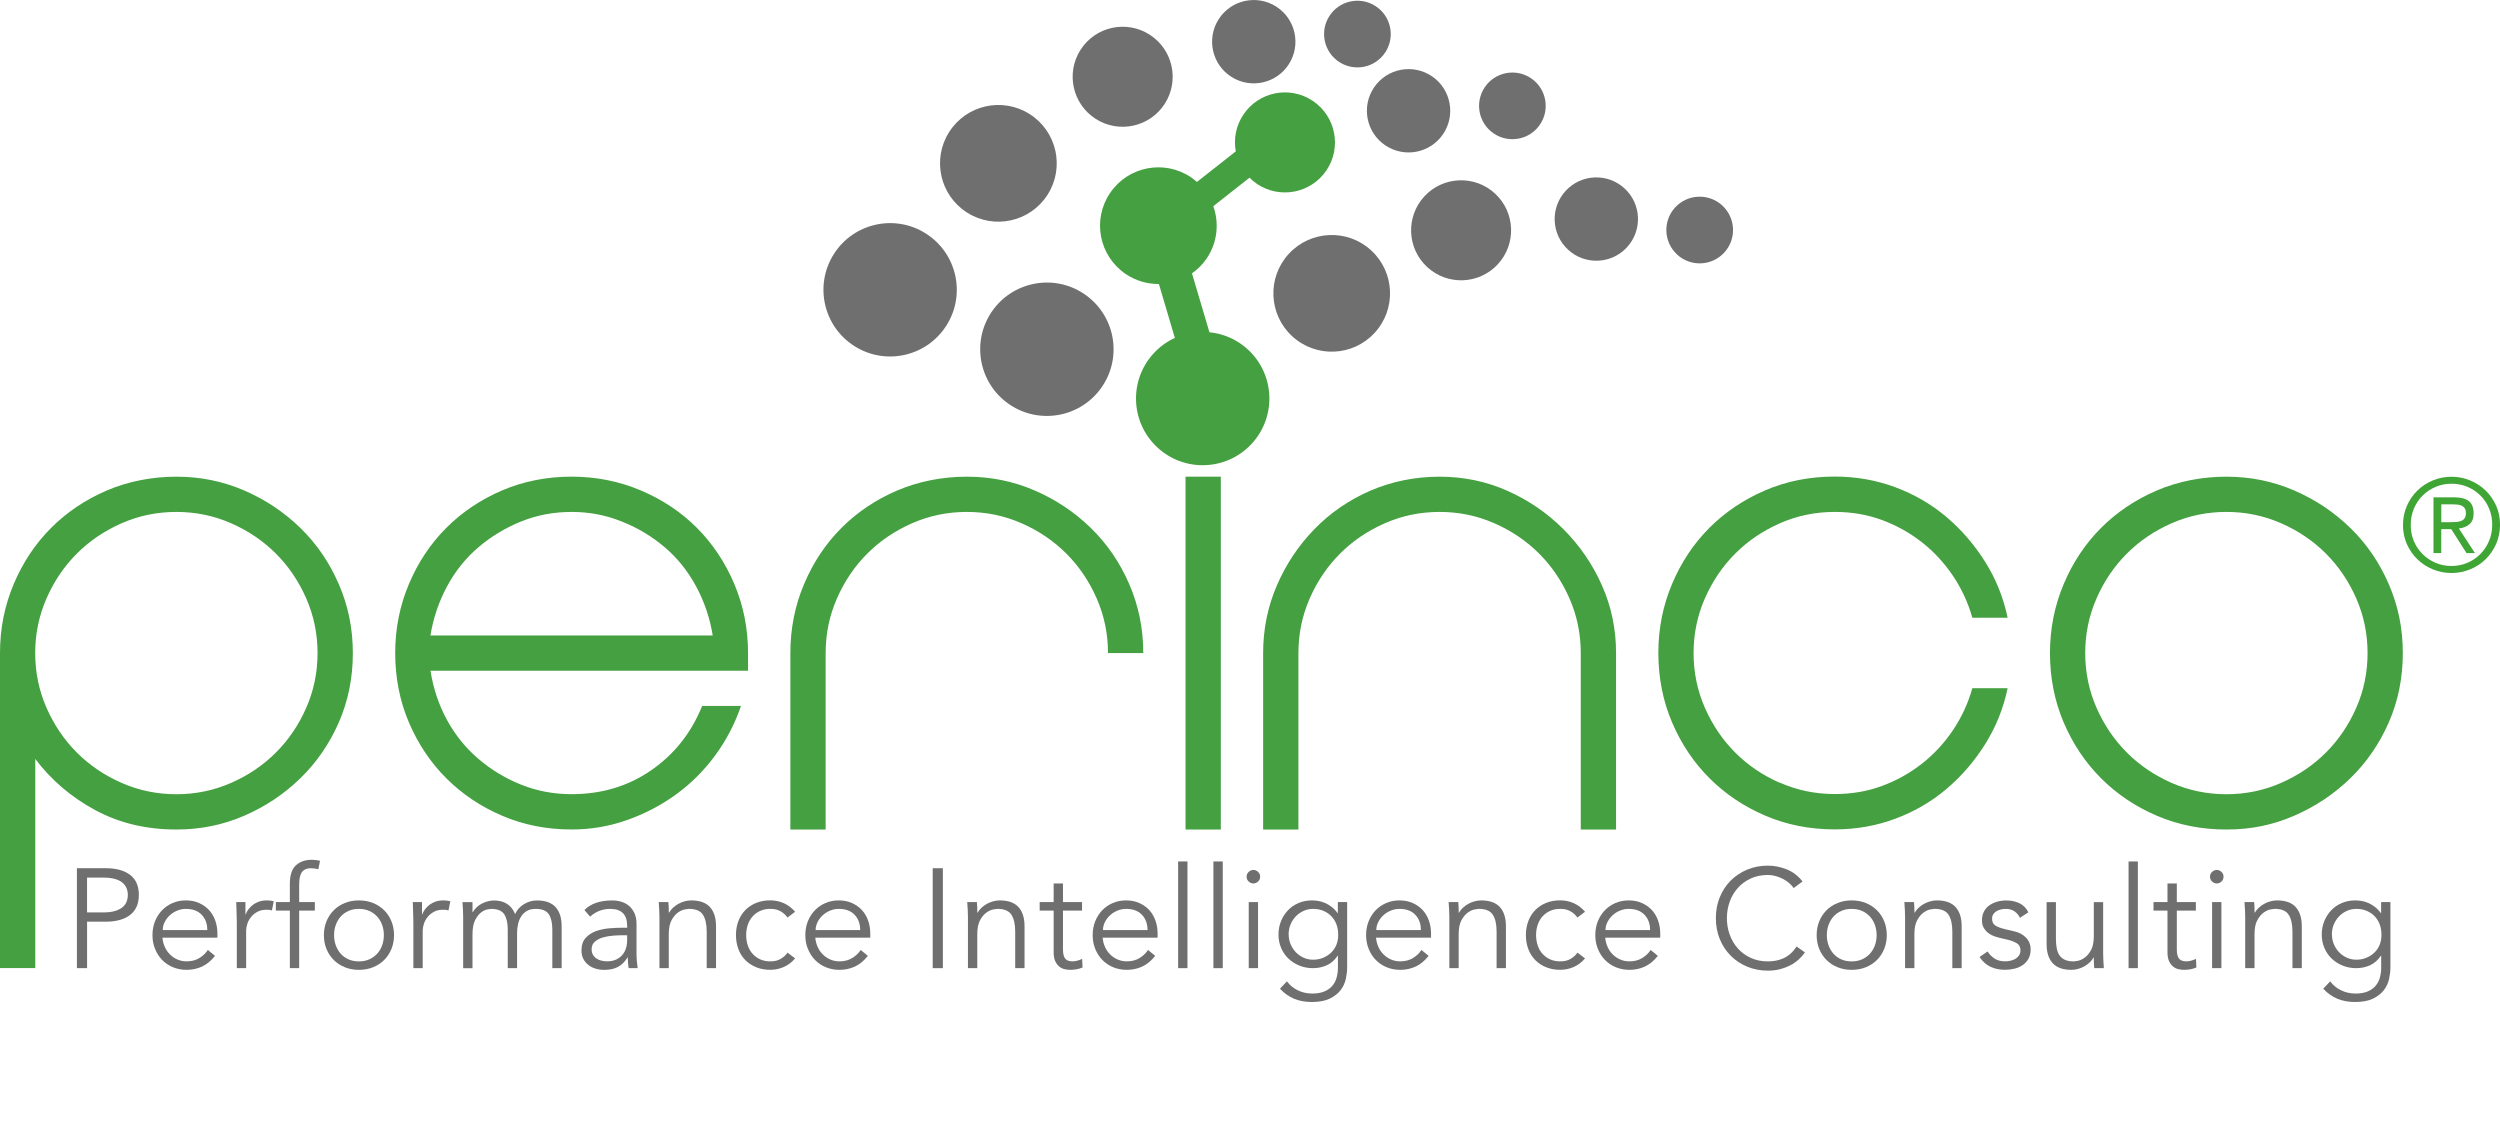 <svg xmlns="http://www.w3.org/2000/svg" viewBox="0 0 709.96 319.83">
  <defs>
    <style>
      .cls-1 {
        fill: #44a040;
      }

      .cls-1, .cls-2, .cls-3 {
        stroke-width: 0px;
      }

      .cls-2 {
        fill: #706f6f;
      }

      .cls-3 {
        fill: #3fa535;
      }
    </style>
  </defs>
  <path class="cls-1" d="M96.19,165.83c-2.67-6.14-6.31-11.45-10.92-15.93-4.61-4.48-9.92-8.02-15.93-10.62-6.01-2.6-12.43-3.91-19.24-3.91s-13.66,1.3-19.74,3.91c-6.08,2.61-11.36,6.15-15.83,10.62-4.48,4.48-8.02,9.79-10.62,15.93-2.61,6.15-3.91,12.69-3.91,19.64v89.44h10.02v-59.38c4.54,6.01,10.22,10.86,17.03,14.53,6.81,3.68,14.49,5.51,23.05,5.51,6.81,0,13.23-1.3,19.24-3.91,6.01-2.6,11.32-6.14,15.93-10.62,4.61-4.48,8.25-9.75,10.92-15.83,2.67-6.08,4.01-12.66,4.01-19.74s-1.34-13.49-4.01-19.64h0ZM86.97,201c-2.14,4.88-5.01,9.12-8.62,12.72-3.61,3.61-7.85,6.48-12.73,8.62-4.88,2.14-10.05,3.21-15.53,3.21s-10.66-1.07-15.53-3.21c-4.88-2.14-9.12-5.01-12.73-8.62-3.61-3.61-6.48-7.85-8.62-12.72-2.14-4.88-3.21-10.05-3.21-15.53s1.07-10.65,3.21-15.53c2.14-4.88,5.01-9.12,8.62-12.73,3.61-3.61,7.85-6.48,12.73-8.62,4.88-2.14,10.05-3.21,15.53-3.21s10.65,1.07,15.53,3.21c4.88,2.14,9.12,5.01,12.73,8.62,3.61,3.61,6.48,7.85,8.62,12.73,2.14,4.88,3.21,10.05,3.21,15.53s-1.07,10.66-3.21,15.53h0ZM148,222.84c-4.48-1.8-8.52-4.24-12.12-7.32-3.61-3.07-6.58-6.74-8.92-11.02-2.34-4.27-3.91-8.95-4.71-14.03h90.18v-5.01c0-6.95-1.3-13.49-3.91-19.64-2.61-6.14-6.15-11.45-10.62-15.93-4.48-4.48-9.79-8.02-15.93-10.62-6.15-2.6-12.69-3.91-19.64-3.91s-13.66,1.3-19.74,3.91c-6.08,2.61-11.36,6.15-15.83,10.62-4.48,4.48-8.02,9.79-10.62,15.93-2.6,6.15-3.91,12.69-3.91,19.64s1.3,13.66,3.91,19.74c2.6,6.08,6.14,11.36,10.62,15.83,4.48,4.48,9.75,8.02,15.83,10.62,6.08,2.61,12.66,3.91,19.74,3.91,5.48,0,10.75-.9,15.83-2.71,5.08-1.8,9.72-4.24,13.93-7.32,4.21-3.07,7.88-6.74,11.02-11.02,3.14-4.27,5.58-8.95,7.31-14.03h-11.02c-3.07,7.61-7.88,13.7-14.43,18.24-6.55,4.54-14.1,6.81-22.65,6.81-5.08,0-9.85-.9-14.33-2.7h0ZM176.55,148.09c4.54,1.8,8.62,4.24,12.22,7.32,3.61,3.07,6.58,6.78,8.92,11.12,2.34,4.34,3.91,8.99,4.71,13.93h-80.16c.8-4.94,2.37-9.58,4.71-13.93,2.34-4.34,5.31-8.05,8.92-11.12,3.61-3.07,7.65-5.51,12.12-7.32,4.47-1.8,9.25-2.71,14.33-2.71s9.68.9,14.23,2.71h0ZM254.81,139.28c-6.08,2.61-11.36,6.15-15.83,10.62-4.48,4.48-8.02,9.79-10.62,15.93-2.61,6.15-3.91,12.69-3.91,19.64v50.1h10.02v-50.1c0-5.48,1.07-10.65,3.21-15.53,2.14-4.88,5.01-9.12,8.62-12.73,3.61-3.61,7.85-6.48,12.73-8.62,4.88-2.14,10.05-3.21,15.53-3.21s10.65,1.07,15.53,3.21c4.88,2.14,9.12,5.01,12.73,8.62,3.61,3.61,6.48,7.85,8.62,12.73,2.13,4.88,3.21,10.05,3.21,15.53h10.02c0-6.95-1.34-13.49-4.01-19.64-2.67-6.14-6.31-11.45-10.92-15.93-4.61-4.48-9.92-8.02-15.93-10.62-6.01-2.6-12.42-3.91-19.24-3.91s-13.66,1.3-19.74,3.91h0ZM346.69,235.57v-100.2h-10.02v100.2h10.02ZM389.07,139.38c-6.08,2.67-11.36,6.31-15.83,10.92-4.48,4.61-8.02,9.92-10.62,15.93s-3.91,12.42-3.91,19.24v50.1h10.02v-50.1c0-5.48,1.07-10.65,3.21-15.53,2.14-4.88,5.01-9.12,8.62-12.73,3.61-3.61,7.85-6.48,12.73-8.62,4.88-2.14,10.05-3.21,15.53-3.21s10.65,1.07,15.53,3.21c4.88,2.14,9.12,5.01,12.73,8.62,3.61,3.61,6.48,7.85,8.62,12.73,2.14,4.88,3.21,10.05,3.21,15.53v50.1h10.02v-50.1c0-6.81-1.34-13.23-4.01-19.24-2.67-6.01-6.31-11.32-10.92-15.93-4.61-4.61-9.92-8.25-15.93-10.92-6.01-2.67-12.43-4.01-19.24-4.01s-13.66,1.34-19.74,4.01h0ZM505.5,222.34c-4.88-2.14-9.12-5.01-12.72-8.62-3.61-3.61-6.48-7.85-8.62-12.72-2.14-4.88-3.21-10.05-3.21-15.53s1.07-10.65,3.21-15.53c2.14-4.88,5.01-9.12,8.62-12.73,3.61-3.61,7.85-6.48,12.72-8.62,4.88-2.14,10.05-3.21,15.53-3.21,4.81,0,9.28.77,13.43,2.3,4.14,1.54,7.92,3.64,11.32,6.31,3.41,2.67,6.34,5.85,8.82,9.52,2.47,3.68,4.31,7.65,5.51,11.92h10.02c-1.2-5.74-3.34-11.05-6.41-15.93-3.08-4.88-6.75-9.12-11.02-12.73-4.28-3.61-9.12-6.41-14.53-8.42-5.41-2-11.12-3.01-17.13-3.01-7.08,0-13.66,1.3-19.74,3.91-6.08,2.61-11.36,6.15-15.83,10.62-4.48,4.48-8.02,9.79-10.62,15.93-2.6,6.15-3.91,12.69-3.91,19.64s1.3,13.66,3.91,19.74c2.6,6.08,6.14,11.36,10.62,15.83,4.48,4.48,9.75,8.02,15.83,10.62,6.08,2.61,12.66,3.91,19.74,3.91,6.01,0,11.72-1,17.13-3.01,5.41-2,10.25-4.81,14.53-8.42,4.27-3.61,7.95-7.85,11.02-12.73,3.07-4.88,5.21-10.19,6.41-15.93h-10.02c-1.2,4.28-3.04,8.25-5.51,11.92-2.47,3.68-5.41,6.85-8.82,9.52-3.41,2.67-7.18,4.78-11.32,6.31-4.14,1.54-8.62,2.3-13.43,2.3-5.48,0-10.66-1.07-15.53-3.21h0ZM612.52,139.28c-6.08,2.61-11.36,6.15-15.83,10.62-4.48,4.48-8.02,9.79-10.62,15.93-2.6,6.15-3.91,12.69-3.91,19.64s1.3,13.66,3.91,19.74c2.61,6.08,6.14,11.36,10.62,15.83,4.47,4.48,9.75,8.02,15.83,10.62,6.08,2.61,12.66,3.91,19.74,3.91s13.23-1.3,19.24-3.91c6.01-2.6,11.32-6.14,15.93-10.62,4.61-4.48,8.25-9.75,10.92-15.83,2.67-6.08,4.01-12.66,4.01-19.74s-1.34-13.49-4.01-19.64c-2.67-6.14-6.31-11.45-10.92-15.93-4.61-4.48-9.92-8.02-15.93-10.62-6.01-2.6-12.42-3.91-19.24-3.91s-13.66,1.3-19.74,3.91h0ZM616.73,222.34c-4.88-2.14-9.12-5.01-12.73-8.62-3.61-3.61-6.48-7.85-8.62-12.72-2.14-4.88-3.21-10.05-3.21-15.53s1.07-10.65,3.21-15.53c2.14-4.88,5.01-9.12,8.62-12.73,3.61-3.61,7.85-6.48,12.73-8.62,4.88-2.14,10.05-3.21,15.53-3.21s10.65,1.07,15.53,3.21c4.88,2.14,9.12,5.01,12.73,8.62,3.61,3.61,6.48,7.85,8.62,12.73,2.14,4.88,3.21,10.05,3.21,15.53s-1.07,10.66-3.21,15.53c-2.14,4.88-5.01,9.12-8.62,12.72-3.61,3.61-7.85,6.48-12.73,8.62-4.88,2.14-10.05,3.21-15.53,3.21s-10.65-1.07-15.53-3.21h0Z"/>
  <g>
    <path class="cls-2" d="M21.84,246.56h8.26c2.89,0,5.16.63,6.83,1.88,1.67,1.26,2.5,3.15,2.5,5.69s-.84,4.44-2.5,5.71c-1.67,1.27-3.95,1.9-6.83,1.9h-5.37v13.19h-2.89v-28.38ZM24.72,259.11h4.65c1.28,0,2.37-.13,3.27-.4.89-.27,1.61-.62,2.14-1.06.53-.44.92-.96,1.16-1.56.24-.6.36-1.25.36-1.94s-.12-1.3-.36-1.9c-.24-.6-.63-1.13-1.16-1.58-.53-.45-1.25-.81-2.14-1.06-.9-.25-1.98-.38-3.27-.38h-4.65v9.9Z"/>
    <path class="cls-2" d="M46.13,266.28c.08.94.31,1.82.68,2.65.37.83.87,1.54,1.48,2.14.61.6,1.32,1.08,2.12,1.42.8.35,1.67.52,2.6.52,1.42,0,2.64-.33,3.67-.98,1.03-.65,1.81-1.41,2.34-2.26l2.04,1.68c-1.12,1.42-2.36,2.43-3.71,3.05-1.35.61-2.8.92-4.35.92-1.39,0-2.68-.25-3.87-.74s-2.21-1.18-3.07-2.06c-.86-.88-1.53-1.92-2.02-3.13-.5-1.2-.74-2.51-.74-3.93s.24-2.73.72-3.93,1.15-2.24,2-3.13c.85-.88,1.86-1.57,3.01-2.06,1.15-.49,2.39-.74,3.73-.74,1.42,0,2.69.25,3.81.76,1.12.51,2.06,1.18,2.83,2.02.76.84,1.34,1.83,1.74,2.97.4,1.14.6,2.34.6,3.63v1.2h-15.63ZM58.87,264.12c0-1.79-.54-3.24-1.6-4.35-1.07-1.11-2.56-1.66-4.49-1.66-.86,0-1.68.17-2.48.5-.8.33-1.5.78-2.1,1.34-.6.56-1.08,1.2-1.44,1.92-.36.72-.54,1.47-.54,2.25h12.67Z"/>
    <path class="cls-2" d="M67.25,262.03c0-.83-.02-1.67-.06-2.53-.04-.85-.07-1.96-.1-3.33h2.61v3.49h.08c.19-.51.45-1,.8-1.46.35-.47.77-.89,1.26-1.26.49-.37,1.07-.67,1.72-.9.65-.23,1.4-.34,2.22-.34.75,0,1.4.08,1.96.24l-.52,2.61c-.35-.13-.86-.2-1.52-.2-1.02,0-1.88.19-2.6.58-.72.39-1.32.88-1.8,1.48-.48.6-.84,1.25-1.06,1.94-.23.7-.34,1.36-.34,2v10.58h-2.65v-12.91Z"/>
    <path class="cls-2" d="M89.41,258.59h-4.45v16.35h-2.65v-16.35h-3.97v-2.41h3.97v-5.13c0-2.49.57-4.25,1.72-5.31,1.15-1.06,2.67-1.58,4.57-1.58.37,0,.75.03,1.14.08.39.05.77.12,1.14.2l-.48,2.41c-.32-.08-.65-.15-1-.2-.35-.05-.69-.08-1.04-.08-.72,0-1.31.12-1.76.36-.45.24-.8.58-1.04,1.02-.24.44-.4.96-.48,1.54-.08.59-.12,1.22-.12,1.88v4.81h4.45v2.41Z"/>
    <path class="cls-2" d="M111.9,265.56c0,1.42-.25,2.73-.74,3.93-.49,1.2-1.18,2.25-2.06,3.13-.88.88-1.93,1.57-3.15,2.06s-2.56.74-4.03.74-2.77-.25-3.99-.74-2.26-1.18-3.15-2.06c-.88-.88-1.57-1.92-2.06-3.13-.5-1.2-.74-2.51-.74-3.93s.25-2.73.74-3.93c.49-1.2,1.18-2.24,2.06-3.13s1.93-1.57,3.15-2.06c1.22-.49,2.55-.74,3.99-.74s2.81.25,4.03.74c1.22.5,2.26,1.18,3.15,2.06s1.57,1.92,2.06,3.13c.49,1.2.74,2.51.74,3.93ZM109.01,265.56c0-1.04-.17-2.02-.5-2.93-.33-.91-.81-1.7-1.42-2.36-.62-.67-1.36-1.2-2.22-1.58-.87-.39-1.85-.58-2.95-.58s-2.08.19-2.95.58c-.87.39-1.6.92-2.2,1.58s-1.07,1.46-1.4,2.36c-.33.91-.5,1.88-.5,2.93s.17,2.02.5,2.93c.33.91.8,1.7,1.4,2.37s1.34,1.2,2.2,1.58c.87.39,1.85.58,2.95.58s2.08-.19,2.95-.58c.87-.39,1.61-.92,2.22-1.58.61-.67,1.09-1.46,1.42-2.37.33-.91.5-1.88.5-2.93Z"/>
    <path class="cls-2" d="M117.39,262.03c0-.83-.02-1.67-.06-2.53-.04-.85-.07-1.96-.1-3.33h2.61v3.49h.08c.19-.51.45-1,.8-1.46.35-.47.77-.89,1.26-1.26.49-.37,1.07-.67,1.72-.9.65-.23,1.4-.34,2.22-.34.75,0,1.4.08,1.96.24l-.52,2.61c-.35-.13-.86-.2-1.52-.2-1.02,0-1.88.19-2.6.58-.72.39-1.32.88-1.8,1.48-.48.6-.84,1.25-1.06,1.94-.23.7-.34,1.36-.34,2v10.58h-2.65v-12.91Z"/>
  </g>
  <g>
    <path class="cls-2" d="M131.53,260.35c0-.69-.02-1.39-.06-2.08-.04-.7-.09-1.39-.14-2.08h2.85v2.85h.08c.64-1.09,1.53-1.92,2.67-2.48,1.14-.56,2.26-.84,3.39-.84.51,0,1.05.05,1.62.16.57.11,1.13.3,1.66.58.53.28,1.04.67,1.5,1.18.47.51.86,1.16,1.18,1.96.53-1.2,1.38-2.15,2.54-2.85,1.16-.69,2.37-1.04,3.63-1.04,2.4,0,4.18.63,5.33,1.9,1.15,1.27,1.72,3.08,1.72,5.43v11.9h-2.65v-10.94c0-1.9-.33-3.35-1-4.37-.67-1.02-1.91-1.52-3.73-1.52-.99,0-1.82.19-2.48.58-.67.39-1.21.9-1.62,1.54-.42.64-.72,1.37-.9,2.18-.19.82-.28,1.66-.28,2.55v9.98h-2.65v-10.94c0-1.9-.33-3.35-1-4.37s-1.91-1.52-3.73-1.52c-.16,0-.53.05-1.1.16-.57.11-1.17.4-1.78.88-.62.48-1.17,1.2-1.66,2.17-.49.96-.74,2.3-.74,4.01v9.62h-2.65v-14.59Z"/>
    <path class="cls-2" d="M178.11,263.44v-.48c0-3.23-1.6-4.85-4.81-4.85-2.19,0-4.1.74-5.73,2.21l-1.6-1.88c1.76-1.82,4.41-2.73,7.94-2.73.91,0,1.78.13,2.63.4.84.27,1.57.68,2.18,1.22.61.55,1.11,1.24,1.48,2.06.37.83.56,1.82.56,2.97v8.38c0,.72.03,1.48.1,2.26.07.79.14,1.44.22,1.94h-2.56c-.08-.45-.14-.95-.18-1.48-.04-.53-.06-1.05-.06-1.56h-.08c-.77,1.26-1.69,2.16-2.75,2.71-1.06.55-2.34.82-3.87.82-.83,0-1.63-.11-2.41-.34s-1.46-.57-2.06-1.04-1.08-1.04-1.44-1.72c-.36-.68-.54-1.48-.54-2.38,0-1.52.39-2.72,1.18-3.59s1.78-1.52,2.97-1.94c1.19-.43,2.46-.69,3.81-.8,1.35-.11,2.58-.16,3.71-.16h1.32ZM176.74,265.6c-.67,0-1.5.03-2.5.1s-1.96.23-2.89.48c-.92.25-1.71.65-2.36,1.18-.65.54-.98,1.27-.98,2.2,0,.62.13,1.14.38,1.58.25.44.59.8,1.02,1.08.43.28.9.48,1.42.6s1.05.18,1.58.18c.96,0,1.8-.16,2.51-.48.71-.32,1.3-.75,1.78-1.3s.83-1.19,1.06-1.92c.23-.74.34-1.52.34-2.34v-1.36h-1.36Z"/>
    <path class="cls-2" d="M189.81,256.18c.05.51.09,1.01.1,1.5.01.5.02,1,.02,1.5h.08c.29-.51.67-.98,1.12-1.4.45-.43.96-.79,1.52-1.1.56-.31,1.16-.55,1.78-.72.63-.17,1.25-.26,1.86-.26,2.4,0,4.18.63,5.33,1.9,1.15,1.27,1.72,3.08,1.72,5.43v11.9h-2.65v-10.38c0-2.08-.36-3.68-1.08-4.79-.72-1.11-2.06-1.66-4.01-1.66-.13,0-.51.05-1.12.16-.61.11-1.26.4-1.94.88-.68.48-1.29,1.2-1.82,2.17-.53.96-.8,2.3-.8,4.01v9.62h-2.65v-14.63c0-.51-.02-1.15-.06-1.92s-.09-1.51-.14-2.21h2.73Z"/>
    <path class="cls-2" d="M223.64,260.59c-.46-.69-1.09-1.28-1.9-1.76-.82-.48-1.74-.72-2.79-.72-1.1-.03-2.08.15-2.95.52-.87.37-1.61.9-2.22,1.56-.61.67-1.08,1.46-1.4,2.38s-.48,1.92-.48,2.99.16,2.06.48,2.99.79,1.72,1.4,2.38c.61.67,1.36,1.19,2.22,1.56.87.38,1.85.55,2.95.52,1.04,0,1.97-.24,2.79-.72.81-.48,1.45-1.07,1.9-1.76l2.16,1.64c-.94,1.1-1.99,1.9-3.17,2.42-1.18.52-2.4.79-3.69.82-1.52.03-2.9-.21-4.13-.7s-2.28-1.18-3.15-2.06c-.87-.88-1.53-1.93-1.98-3.15-.45-1.22-.68-2.53-.68-3.95s.23-2.73.68-3.95c.45-1.22,1.12-2.26,1.98-3.15.87-.88,1.92-1.57,3.15-2.06,1.23-.49,2.61-.73,4.13-.7,1.28.03,2.51.3,3.69.82,1.18.52,2.23,1.33,3.17,2.42l-2.16,1.64Z"/>
    <path class="cls-2" d="M231.53,266.28c.08.94.31,1.82.68,2.65.37.83.87,1.54,1.48,2.14.61.6,1.32,1.08,2.12,1.42.8.35,1.67.52,2.6.52,1.42,0,2.64-.33,3.67-.98,1.03-.65,1.81-1.41,2.34-2.26l2.04,1.68c-1.12,1.42-2.36,2.43-3.71,3.05-1.35.61-2.8.92-4.35.92-1.39,0-2.68-.25-3.87-.74s-2.21-1.18-3.07-2.06c-.86-.88-1.53-1.92-2.02-3.13-.5-1.2-.74-2.51-.74-3.93s.24-2.73.72-3.93,1.15-2.24,2-3.13c.85-.88,1.86-1.57,3.01-2.06,1.15-.49,2.39-.74,3.73-.74,1.42,0,2.69.25,3.81.76,1.12.51,2.06,1.18,2.83,2.02.76.84,1.34,1.83,1.74,2.97.4,1.14.6,2.34.6,3.63v1.2h-15.63ZM244.28,264.12c0-1.79-.54-3.24-1.6-4.35-1.07-1.11-2.56-1.66-4.49-1.66-.86,0-1.68.17-2.48.5-.8.33-1.5.78-2.1,1.34-.6.56-1.08,1.2-1.44,1.92-.36.72-.54,1.47-.54,2.25h12.67Z"/>
    <path class="cls-2" d="M267.76,274.94h-2.89v-28.38h2.89v28.38Z"/>
    <path class="cls-2" d="M277.42,256.18c.05.51.09,1.01.1,1.5.01.5.02,1,.02,1.5h.08c.29-.51.67-.98,1.12-1.4.45-.43.96-.79,1.52-1.1.56-.31,1.16-.55,1.78-.72.63-.17,1.25-.26,1.86-.26,2.4,0,4.18.63,5.33,1.9,1.15,1.27,1.72,3.08,1.72,5.43v11.9h-2.65v-10.38c0-2.08-.36-3.68-1.08-4.79-.72-1.11-2.06-1.66-4.01-1.66-.13,0-.51.05-1.12.16-.61.11-1.26.4-1.94.88-.68.48-1.29,1.2-1.82,2.17-.53.96-.8,2.3-.8,4.01v9.62h-2.65v-14.63c0-.51-.02-1.15-.06-1.92s-.09-1.51-.14-2.21h2.73Z"/>
    <path class="cls-2" d="M307.28,258.59h-5.41v11.06c0,.7.07,1.26.2,1.7.13.44.32.78.56,1.02.24.24.53.41.86.5.33.09.7.14,1.1.14.45,0,.92-.07,1.4-.2s.92-.31,1.32-.52l.12,2.45c-.99.45-2.18.68-3.57.68-.51,0-1.04-.07-1.58-.2-.55-.13-1.05-.39-1.5-.76-.45-.37-.83-.88-1.12-1.52s-.44-1.48-.44-2.53v-11.82h-3.97v-2.41h3.97v-5.29h2.65v5.29h5.41v2.41Z"/>
    <path class="cls-2" d="M313.13,266.28c.08.94.31,1.82.68,2.65.37.83.87,1.54,1.48,2.14.61.6,1.32,1.08,2.12,1.42.8.35,1.67.52,2.6.52,1.42,0,2.64-.33,3.67-.98,1.03-.65,1.81-1.41,2.34-2.26l2.04,1.68c-1.12,1.42-2.36,2.43-3.71,3.05-1.35.61-2.8.92-4.35.92-1.39,0-2.68-.25-3.87-.74s-2.21-1.18-3.07-2.06c-.86-.88-1.53-1.92-2.02-3.13-.5-1.2-.74-2.51-.74-3.93s.24-2.73.72-3.93,1.15-2.24,2-3.13c.85-.88,1.86-1.57,3.01-2.06,1.15-.49,2.39-.74,3.73-.74,1.42,0,2.69.25,3.81.76,1.12.51,2.06,1.18,2.83,2.02.76.84,1.34,1.83,1.74,2.97.4,1.14.6,2.34.6,3.63v1.2h-15.63ZM325.88,264.12c0-1.79-.54-3.24-1.6-4.35-1.07-1.11-2.56-1.66-4.49-1.66-.86,0-1.68.17-2.48.5-.8.33-1.5.78-2.1,1.34-.6.56-1.08,1.2-1.44,1.92-.36.72-.54,1.47-.54,2.25h12.67Z"/>
    <path class="cls-2" d="M337.22,274.94h-2.65v-30.3h2.65v30.3Z"/>
    <path class="cls-2" d="M347.24,274.94h-2.65v-30.3h2.65v30.3Z"/>
    <path class="cls-2" d="M357.86,248.97c0,.56-.2,1.02-.6,1.38-.4.36-.84.54-1.32.54s-.92-.18-1.32-.54c-.4-.36-.6-.82-.6-1.38s.2-1.02.6-1.38c.4-.36.84-.54,1.32-.54s.92.18,1.32.54c.4.36.6.82.6,1.38ZM357.26,274.94h-2.64v-18.76h2.64v18.76Z"/>
    <path class="cls-2" d="M365.48,278.71c.77,1.04,1.78,1.88,3.03,2.5s2.62.94,4.15.94c1.34,0,2.47-.19,3.41-.58.93-.39,1.69-.92,2.26-1.58.58-.67.99-1.45,1.24-2.34.25-.9.38-1.85.38-2.87v-3.37h-.08c-.86,1.28-1.9,2.19-3.13,2.73-1.23.54-2.52.8-3.89.8s-2.64-.24-3.83-.72c-1.19-.48-2.22-1.14-3.11-1.98s-1.58-1.85-2.08-3.03c-.51-1.18-.76-2.45-.76-3.81s.24-2.63.72-3.81c.48-1.18,1.14-2.2,1.98-3.09s1.84-1.57,3.01-2.06c1.16-.49,2.44-.74,3.83-.74.56,0,1.16.05,1.78.16.63.11,1.26.29,1.88.56.63.27,1.25.63,1.86,1.1.61.47,1.19,1.06,1.72,1.78h.08v-3.13h2.64v18.6c0,1.01-.13,2.1-.38,3.25-.25,1.15-.75,2.21-1.48,3.17-.74.96-1.76,1.76-3.07,2.4s-3.02.96-5.13.96c-1.87,0-3.54-.31-5.01-.92-1.47-.62-2.81-1.56-4.01-2.85l1.96-2.08ZM365.96,265.32c0,.99.18,1.92.54,2.79.36.87.85,1.63,1.48,2.29.63.66,1.36,1.18,2.2,1.56.84.39,1.76.58,2.75.58s1.88-.17,2.75-.52c.87-.35,1.64-.83,2.3-1.46.67-.63,1.18-1.38,1.54-2.26.36-.88.53-1.87.5-2.97,0-.99-.16-1.92-.48-2.79-.32-.87-.79-1.63-1.4-2.29-.62-.65-1.36-1.18-2.25-1.56-.88-.39-1.87-.58-2.97-.58-.99,0-1.9.19-2.75.58-.84.39-1.58.91-2.2,1.56-.63.66-1.12,1.42-1.48,2.29s-.54,1.8-.54,2.79Z"/>
    <path class="cls-2" d="M390.77,266.28c.08.94.31,1.82.68,2.65.37.83.87,1.54,1.48,2.14.61.6,1.32,1.08,2.12,1.42.8.35,1.67.52,2.61.52,1.42,0,2.64-.33,3.67-.98,1.03-.65,1.81-1.41,2.34-2.26l2.04,1.68c-1.12,1.42-2.36,2.43-3.71,3.05-1.35.61-2.8.92-4.35.92-1.39,0-2.68-.25-3.87-.74-1.19-.49-2.21-1.18-3.07-2.06-.86-.88-1.53-1.92-2.02-3.13-.49-1.2-.74-2.51-.74-3.93s.24-2.73.72-3.93c.48-1.2,1.15-2.24,2-3.13.85-.88,1.86-1.57,3.01-2.06,1.15-.49,2.39-.74,3.73-.74,1.42,0,2.69.25,3.81.76s2.06,1.18,2.83,2.02c.76.84,1.34,1.83,1.74,2.97.4,1.14.6,2.34.6,3.63v1.2h-15.63ZM403.51,264.12c0-1.79-.53-3.24-1.6-4.35-1.07-1.11-2.57-1.66-4.49-1.66-.86,0-1.68.17-2.49.5-.8.33-1.5.78-2.1,1.34-.6.56-1.08,1.2-1.44,1.92-.36.72-.54,1.47-.54,2.25h12.67Z"/>
    <path class="cls-2" d="M414.13,256.18c.05.51.09,1.01.1,1.5.01.5.02,1,.02,1.5h.08c.29-.51.67-.98,1.12-1.4.45-.43.96-.79,1.52-1.1.56-.31,1.16-.55,1.78-.72s1.25-.26,1.86-.26c2.41,0,4.18.63,5.33,1.9,1.15,1.27,1.72,3.08,1.72,5.43v11.9h-2.65v-10.38c0-2.08-.36-3.68-1.08-4.79s-2.06-1.66-4.01-1.66c-.13,0-.51.05-1.12.16-.62.11-1.26.4-1.94.88-.68.48-1.29,1.2-1.82,2.17-.54.96-.8,2.3-.8,4.01v9.62h-2.65v-14.63c0-.51-.02-1.15-.06-1.92s-.09-1.51-.14-2.21h2.73Z"/>
    <path class="cls-2" d="M447.96,260.59c-.45-.69-1.09-1.28-1.9-1.76-.82-.48-1.74-.72-2.79-.72-1.1-.03-2.08.15-2.95.52-.87.37-1.61.9-2.22,1.56-.62.67-1.08,1.46-1.4,2.38-.32.92-.48,1.92-.48,2.99s.16,2.06.48,2.99c.32.92.79,1.72,1.4,2.38.61.67,1.36,1.19,2.22,1.56.87.38,1.85.55,2.95.52,1.04,0,1.97-.24,2.79-.72.81-.48,1.45-1.07,1.9-1.76l2.17,1.64c-.94,1.1-1.99,1.9-3.17,2.42-1.18.52-2.4.79-3.69.82-1.52.03-2.9-.21-4.13-.7-1.23-.49-2.28-1.18-3.15-2.06s-1.53-1.93-1.98-3.15c-.46-1.22-.68-2.53-.68-3.95s.23-2.73.68-3.95c.45-1.22,1.12-2.26,1.98-3.15s1.92-1.57,3.15-2.06c1.23-.49,2.61-.73,4.13-.7,1.28.03,2.51.3,3.69.82,1.18.52,2.23,1.33,3.17,2.42l-2.17,1.64Z"/>
    <path class="cls-2" d="M455.86,266.28c.08.94.31,1.82.68,2.65.37.83.87,1.54,1.48,2.14.61.6,1.32,1.08,2.12,1.42.8.35,1.67.52,2.61.52,1.42,0,2.64-.33,3.67-.98,1.03-.65,1.81-1.41,2.34-2.26l2.04,1.68c-1.12,1.42-2.36,2.43-3.71,3.05-1.35.61-2.8.92-4.35.92-1.39,0-2.68-.25-3.87-.74-1.19-.49-2.21-1.18-3.07-2.06-.86-.88-1.53-1.92-2.02-3.13-.49-1.2-.74-2.51-.74-3.93s.24-2.73.72-3.93c.48-1.2,1.15-2.24,2-3.13.85-.88,1.86-1.57,3.01-2.06,1.15-.49,2.39-.74,3.73-.74,1.42,0,2.69.25,3.81.76s2.06,1.18,2.83,2.02c.76.84,1.34,1.83,1.74,2.97.4,1.14.6,2.34.6,3.63v1.2h-15.63ZM468.6,264.12c0-1.79-.53-3.24-1.6-4.35-1.07-1.11-2.57-1.66-4.49-1.66-.86,0-1.68.17-2.49.5-.8.33-1.5.78-2.1,1.34-.6.56-1.08,1.2-1.44,1.92-.36.72-.54,1.47-.54,2.25h12.67Z"/>
    <path class="cls-2" d="M512.57,270.45c-.48.72-1.08,1.4-1.78,2.04-.71.64-1.52,1.2-2.42,1.66s-1.89.83-2.95,1.1c-1.06.27-2.17.4-3.35.4-2.11,0-4.07-.38-5.87-1.12-1.8-.75-3.37-1.78-4.69-3.11-1.32-1.32-2.36-2.89-3.11-4.71-.75-1.82-1.12-3.81-1.12-5.97s.37-4.15,1.12-5.97c.75-1.82,1.78-3.39,3.11-4.71,1.32-1.32,2.89-2.36,4.69-3.11s3.76-1.12,5.87-1.12c1.76,0,3.53.35,5.29,1.04,1.76.69,3.27,1.84,4.53,3.45l-2.53,1.88c-.29-.45-.7-.91-1.2-1.36-.51-.45-1.09-.86-1.74-1.2-.66-.35-1.36-.63-2.1-.84-.75-.21-1.5-.32-2.25-.32-1.82,0-3.45.33-4.89,1-1.44.67-2.67,1.56-3.67,2.69s-1.77,2.42-2.3,3.91c-.54,1.48-.8,3.04-.8,4.67s.27,3.19.8,4.67c.53,1.48,1.3,2.79,2.3,3.91s2.22,2.02,3.67,2.69c1.44.67,3.07,1,4.89,1,.75,0,1.49-.07,2.22-.2s1.46-.36,2.17-.68c.71-.32,1.38-.75,2-1.3.63-.55,1.21-1.24,1.74-2.06l2.36,1.68Z"/>
    <path class="cls-2" d="M535.82,265.56c0,1.42-.25,2.73-.74,3.93-.5,1.2-1.18,2.25-2.06,3.13-.88.88-1.93,1.57-3.15,2.06s-2.56.74-4.03.74-2.77-.25-3.99-.74c-1.22-.49-2.26-1.18-3.15-2.06-.88-.88-1.57-1.92-2.06-3.13-.49-1.2-.74-2.51-.74-3.93s.25-2.73.74-3.93,1.18-2.24,2.06-3.13,1.93-1.57,3.15-2.06c1.21-.49,2.54-.74,3.99-.74s2.81.25,4.03.74c1.22.5,2.26,1.18,3.15,2.06s1.57,1.92,2.06,3.13c.49,1.2.74,2.51.74,3.93ZM532.93,265.56c0-1.04-.17-2.02-.5-2.93-.33-.91-.81-1.7-1.42-2.36-.62-.67-1.36-1.2-2.22-1.58-.87-.39-1.85-.58-2.95-.58s-2.08.19-2.95.58c-.87.39-1.6.92-2.2,1.58-.6.67-1.07,1.46-1.4,2.36-.33.91-.5,1.88-.5,2.93s.17,2.02.5,2.93c.33.91.8,1.7,1.4,2.37.6.67,1.33,1.2,2.2,1.58.87.39,1.85.58,2.95.58s2.08-.19,2.95-.58c.87-.39,1.61-.92,2.22-1.58.61-.67,1.09-1.46,1.42-2.37.33-.91.5-1.88.5-2.93Z"/>
    <path class="cls-2" d="M543.55,256.18c.05.51.09,1.01.1,1.5.01.5.02,1,.02,1.5h.08c.29-.51.67-.98,1.12-1.4.45-.43.96-.79,1.52-1.1.56-.31,1.16-.55,1.78-.72s1.25-.26,1.86-.26c2.41,0,4.18.63,5.33,1.9,1.15,1.27,1.72,3.08,1.72,5.43v11.9h-2.65v-10.38c0-2.08-.36-3.68-1.08-4.79s-2.06-1.66-4.01-1.66c-.13,0-.51.05-1.12.16-.62.11-1.26.4-1.94.88-.68.48-1.29,1.2-1.82,2.17-.54.96-.8,2.3-.8,4.01v9.62h-2.65v-14.63c0-.51-.02-1.15-.06-1.92s-.09-1.51-.14-2.21h2.73Z"/>
    <path class="cls-2" d="M573.65,260.63c-.4-.77-.94-1.39-1.6-1.84-.67-.45-1.48-.68-2.45-.68-.45,0-.92.05-1.38.16s-.89.27-1.26.5c-.37.23-.67.51-.9.86-.23.35-.34.78-.34,1.28,0,.88.31,1.52.92,1.92.61.4,1.54.75,2.77,1.04l2.69.64c1.31.29,2.4.89,3.27,1.78.87.9,1.3,2.01,1.3,3.35,0,1.02-.21,1.89-.62,2.63s-.96,1.34-1.64,1.8c-.68.47-1.46.81-2.34,1.02s-1.78.32-2.69.32c-1.44,0-2.79-.27-4.03-.82-1.24-.55-2.3-1.49-3.19-2.83l2.29-1.56c.53.86,1.21,1.54,2.02,2.04.82.51,1.78.76,2.91.76.53,0,1.07-.06,1.6-.18.53-.12,1.01-.31,1.42-.56.41-.25.75-.58,1-.98.25-.4.38-.87.38-1.4,0-.94-.35-1.61-1.04-2.02-.69-.41-1.54-.74-2.52-.98l-2.57-.6c-.32-.08-.75-.21-1.3-.4-.55-.19-1.08-.47-1.6-.84-.52-.37-.97-.86-1.34-1.46-.38-.6-.56-1.34-.56-2.22,0-.96.19-1.8.58-2.53s.91-1.31,1.56-1.76c.65-.45,1.4-.79,2.22-1.02.83-.23,1.68-.34,2.56-.34,1.31,0,2.53.25,3.65.76s1.99,1.38,2.61,2.6l-2.37,1.56Z"/>
    <path class="cls-2" d="M594.73,274.94c-.05-.51-.09-1.01-.1-1.5-.01-.49-.02-1-.02-1.5h-.08c-.29.51-.67.98-1.12,1.4-.46.43-.96.8-1.52,1.1-.56.31-1.16.55-1.78.72-.63.17-1.25.26-1.86.26-2.4,0-4.18-.63-5.33-1.9-1.15-1.27-1.72-3.08-1.72-5.43v-11.9h2.65v10.38c0,1.04.08,1.96.24,2.77s.43,1.48.82,2.02.91.96,1.56,1.24c.65.28,1.48.42,2.46.42.13,0,.51-.05,1.12-.16s1.26-.4,1.94-.88c.68-.48,1.29-1.2,1.82-2.16s.8-2.3.8-4.01v-9.62h2.65v14.63c0,.51.02,1.15.06,1.92s.09,1.51.14,2.2h-2.73Z"/>
    <path class="cls-2" d="M607.12,274.94h-2.64v-30.3h2.64v30.3Z"/>
    <path class="cls-2" d="M623.59,258.59h-5.41v11.06c0,.7.07,1.26.2,1.7.13.44.32.78.56,1.02s.53.41.86.5c.33.09.7.14,1.1.14.45,0,.92-.07,1.4-.2.48-.13.92-.31,1.32-.52l.12,2.45c-.99.45-2.18.68-3.57.68-.51,0-1.04-.07-1.58-.2s-1.05-.39-1.5-.76c-.45-.37-.83-.88-1.12-1.52s-.44-1.48-.44-2.53v-11.82h-3.97v-2.41h3.97v-5.29h2.65v5.29h5.41v2.41Z"/>
    <path class="cls-2" d="M631.45,248.97c0,.56-.2,1.02-.6,1.38-.4.36-.84.54-1.32.54s-.92-.18-1.32-.54c-.4-.36-.6-.82-.6-1.38s.2-1.02.6-1.38c.4-.36.84-.54,1.32-.54s.92.18,1.32.54c.4.36.6.82.6,1.38ZM630.84,274.94h-2.64v-18.76h2.64v18.76Z"/>
    <path class="cls-2" d="M640.14,256.18c.05.51.09,1.01.1,1.5.01.5.02,1,.02,1.5h.08c.29-.51.67-.98,1.12-1.4.45-.43.96-.79,1.52-1.1.56-.31,1.16-.55,1.78-.72s1.25-.26,1.86-.26c2.41,0,4.18.63,5.33,1.9,1.15,1.27,1.72,3.08,1.72,5.43v11.9h-2.65v-10.38c0-2.08-.36-3.68-1.08-4.79s-2.06-1.66-4.01-1.66c-.13,0-.51.05-1.12.16-.62.11-1.26.4-1.94.88-.68.48-1.29,1.2-1.82,2.17-.54.96-.8,2.3-.8,4.01v9.62h-2.65v-14.63c0-.51-.02-1.15-.06-1.92s-.09-1.51-.14-2.21h2.73Z"/>
    <path class="cls-2" d="M661.75,278.71c.77,1.04,1.78,1.88,3.03,2.5s2.62.94,4.15.94c1.34,0,2.47-.19,3.41-.58.93-.39,1.69-.92,2.26-1.58.58-.67.99-1.45,1.24-2.34.25-.9.38-1.85.38-2.87v-3.37h-.08c-.86,1.28-1.9,2.19-3.13,2.73-1.23.54-2.52.8-3.89.8s-2.64-.24-3.83-.72c-1.19-.48-2.22-1.14-3.11-1.98s-1.58-1.85-2.08-3.03c-.51-1.18-.76-2.45-.76-3.81s.24-2.63.72-3.81c.48-1.18,1.14-2.2,1.98-3.09s1.84-1.57,3.01-2.06c1.16-.49,2.44-.74,3.83-.74.56,0,1.16.05,1.78.16.63.11,1.26.29,1.88.56.63.27,1.25.63,1.86,1.1.61.47,1.19,1.06,1.72,1.78h.08v-3.13h2.64v18.6c0,1.01-.13,2.1-.38,3.25-.25,1.15-.75,2.21-1.48,3.17-.74.96-1.76,1.76-3.07,2.4s-3.02.96-5.13.96c-1.87,0-3.54-.31-5.01-.92-1.47-.62-2.81-1.56-4.01-2.85l1.96-2.08ZM662.23,265.32c0,.99.18,1.92.54,2.79.36.87.85,1.63,1.48,2.29.63.66,1.36,1.18,2.2,1.56.84.39,1.76.58,2.75.58s1.88-.17,2.75-.52c.87-.35,1.64-.83,2.3-1.46.67-.63,1.18-1.38,1.54-2.26.36-.88.53-1.87.5-2.97,0-.99-.16-1.92-.48-2.79-.32-.87-.79-1.63-1.4-2.29-.62-.65-1.36-1.18-2.25-1.56-.88-.39-1.87-.58-2.97-.58-.99,0-1.9.19-2.75.58-.84.39-1.58.91-2.2,1.56-.63.66-1.12,1.42-1.48,2.29s-.54,1.8-.54,2.79Z"/>
  </g>
  <path class="cls-3" d="M682.41,149.13c0-1.96.37-3.78,1.1-5.46.74-1.68,1.73-3.13,2.98-4.35,1.25-1.22,2.71-2.19,4.37-2.88,1.67-.7,3.44-1.05,5.33-1.05s3.63.35,5.31,1.05c1.68.7,3.14,1.65,4.39,2.87s2.24,2.65,2.98,4.3c.74,1.65,1.1,3.45,1.1,5.38s-.37,3.78-1.1,5.46c-.73,1.68-1.73,3.13-2.98,4.35-1.25,1.23-2.71,2.19-4.39,2.88s-3.45,1.05-5.31,1.05-3.66-.35-5.33-1.05c-1.67-.7-3.12-1.65-4.37-2.87-1.25-1.21-2.24-2.65-2.98-4.3-.73-1.65-1.1-3.45-1.1-5.38ZM684.61,149.13c0,1.64.3,3.17.9,4.57.6,1.41,1.43,2.63,2.48,3.67,1.05,1.04,2.28,1.86,3.67,2.46,1.4.6,2.9.9,4.52.9s3.12-.3,4.52-.9c1.4-.6,2.62-1.43,3.67-2.48,1.05-1.05,1.88-2.3,2.48-3.73.6-1.43.9-2.98.9-4.65s-.3-3.17-.9-4.59c-.6-1.42-1.43-2.65-2.48-3.69-1.05-1.04-2.28-1.86-3.67-2.44-1.4-.59-2.9-.88-4.52-.88s-3.12.3-4.52.9c-1.4.6-2.62,1.42-3.67,2.46-1.05,1.04-1.88,2.28-2.48,3.71-.6,1.43-.9,2.99-.9,4.68ZM691.08,141.23h5.81c1.91,0,3.32.36,4.22,1.08.91.72,1.36,1.88,1.36,3.47,0,1.42-.4,2.46-1.21,3.12-.81.66-1.8,1.05-2.98,1.18l4.56,6.98h-2.39l-4.34-6.8h-2.83v6.8h-2.21v-15.83ZM693.29,148.29h2.72c.54,0,1.07-.02,1.58-.06.51-.04.97-.14,1.38-.31.4-.17.72-.43.96-.77.23-.34.35-.83.35-1.47,0-.54-.1-.97-.31-1.3s-.48-.58-.83-.75-.73-.28-1.16-.33c-.43-.05-.85-.07-1.27-.07h-3.42v5.07Z"/>
  <path class="cls-2" d="M242.61,98.27c8.82,5.62,20.52,3.02,26.14-5.8,5.62-8.82,3.02-20.52-5.8-26.14-8.82-5.62-20.53-3.02-26.14,5.8s-3.02,20.52,5.8,26.14h0Z"/>
  <path class="cls-2" d="M274.62,60.36c7.72,4.92,17.96,2.65,22.88-5.07,4.92-7.72,2.65-17.96-5.07-22.88-7.72-4.92-17.96-2.65-22.88,5.07-4.92,7.72-2.65,17.96,5.07,22.88h0Z"/>
  <path class="cls-2" d="M349.69,21.82c5.51,3.51,12.83,1.89,16.34-3.62,3.51-5.51,1.89-12.83-3.62-16.34-5.51-3.51-12.83-1.89-16.34,3.62-3.51,5.51-1.89,12.83,3.62,16.34h0Z"/>
  <path class="cls-2" d="M311.19,33.78c6.62,4.21,15.39,2.27,19.61-4.35,4.21-6.62,2.27-15.39-4.35-19.61-6.62-4.21-15.39-2.27-19.61,4.35-4.21,6.61-2.27,15.39,4.35,19.61h0Z"/>
  <path class="cls-2" d="M380.4,17.66c4.41,2.81,10.26,1.51,13.07-2.9,2.81-4.41,1.51-10.26-2.9-13.07-4.41-2.81-10.26-1.51-13.07,2.9-2.81,4.41-1.51,10.26,2.9,13.07h0Z"/>
  <path class="cls-2" d="M286.71,114.88c8.67,5.85,20.44,3.56,26.29-5.11,5.85-8.67,3.56-20.44-5.11-26.29-8.67-5.85-20.44-3.56-26.29,5.11-5.85,8.67-3.56,20.44,5.11,26.29h0Z"/>
  <path class="cls-2" d="M393.39,41.27c5.42,3.65,12.77,2.23,16.43-3.19,3.65-5.42,2.23-12.77-3.19-16.43s-12.77-2.22-16.43,3.19c-3.65,5.42-2.23,12.77,3.19,16.43h0Z"/>
  <path class="cls-2" d="M424.2,37.91c4.34,2.92,10.22,1.78,13.14-2.55,2.92-4.33,1.78-10.22-2.55-13.14s-10.22-1.78-13.14,2.55c-2.92,4.33-1.78,10.22,2.55,13.14h0Z"/>
  <path class="cls-2" d="M366.94,95.47c6.72,6.21,17.2,5.8,23.41-.92,6.21-6.72,5.8-17.2-.92-23.41-6.72-6.21-17.2-5.8-23.41.92-6.21,6.72-5.8,17.2.92,23.41h0Z"/>
  <path class="cls-2" d="M445.3,70.9c4.8,4.44,12.29,4.14,16.72-.66,4.44-4.8,4.14-12.29-.66-16.72-4.8-4.44-12.29-4.14-16.72.66-4.44,4.8-4.14,12.29.66,16.72h0Z"/>
  <path class="cls-2" d="M405.29,75.83c5.76,5.32,14.75,4.97,20.07-.79,5.32-5.76,4.97-14.74-.79-20.07-5.76-5.32-14.74-4.97-20.07.79-5.32,5.76-4.97,14.75.79,20.07h0Z"/>
  <path class="cls-2" d="M476.26,72.28c3.84,3.55,9.83,3.31,13.38-.53,3.55-3.84,3.31-9.83-.53-13.38-3.84-3.55-9.83-3.31-13.38.52-3.55,3.84-3.31,9.83.53,13.38h0Z"/>
  <path class="cls-1" d="M372.84,28.67c-6.5-4.39-15.33-2.67-19.71,3.83-2.16,3.2-2.83,6.97-2.19,10.49l-11.03,8.68c-.53-.46-1.08-.91-1.68-1.32-7.59-5.12-17.88-3.11-23,4.47-5.12,7.59-3.12,17.88,4.47,23,2.89,1.95,6.17,2.86,9.41,2.83l4.53,15.31c-2.21,1.01-4.26,2.46-6,4.36-7.1,7.68-6.63,19.66,1.05,26.76,7.68,7.1,19.66,6.63,26.76-1.05,7.1-7.68,6.63-19.66-1.05-26.76-3.14-2.9-6.99-4.52-10.94-4.91l-4.96-16.73c1.6-1.13,3.04-2.54,4.2-4.27,3.06-4.53,3.55-10.02,1.86-14.81l10.28-8.09c.64.64,1.34,1.23,2.12,1.76,6.5,4.38,15.33,2.67,19.72-3.83,4.39-6.5,2.67-15.33-3.83-19.71h0Z"/>
</svg>